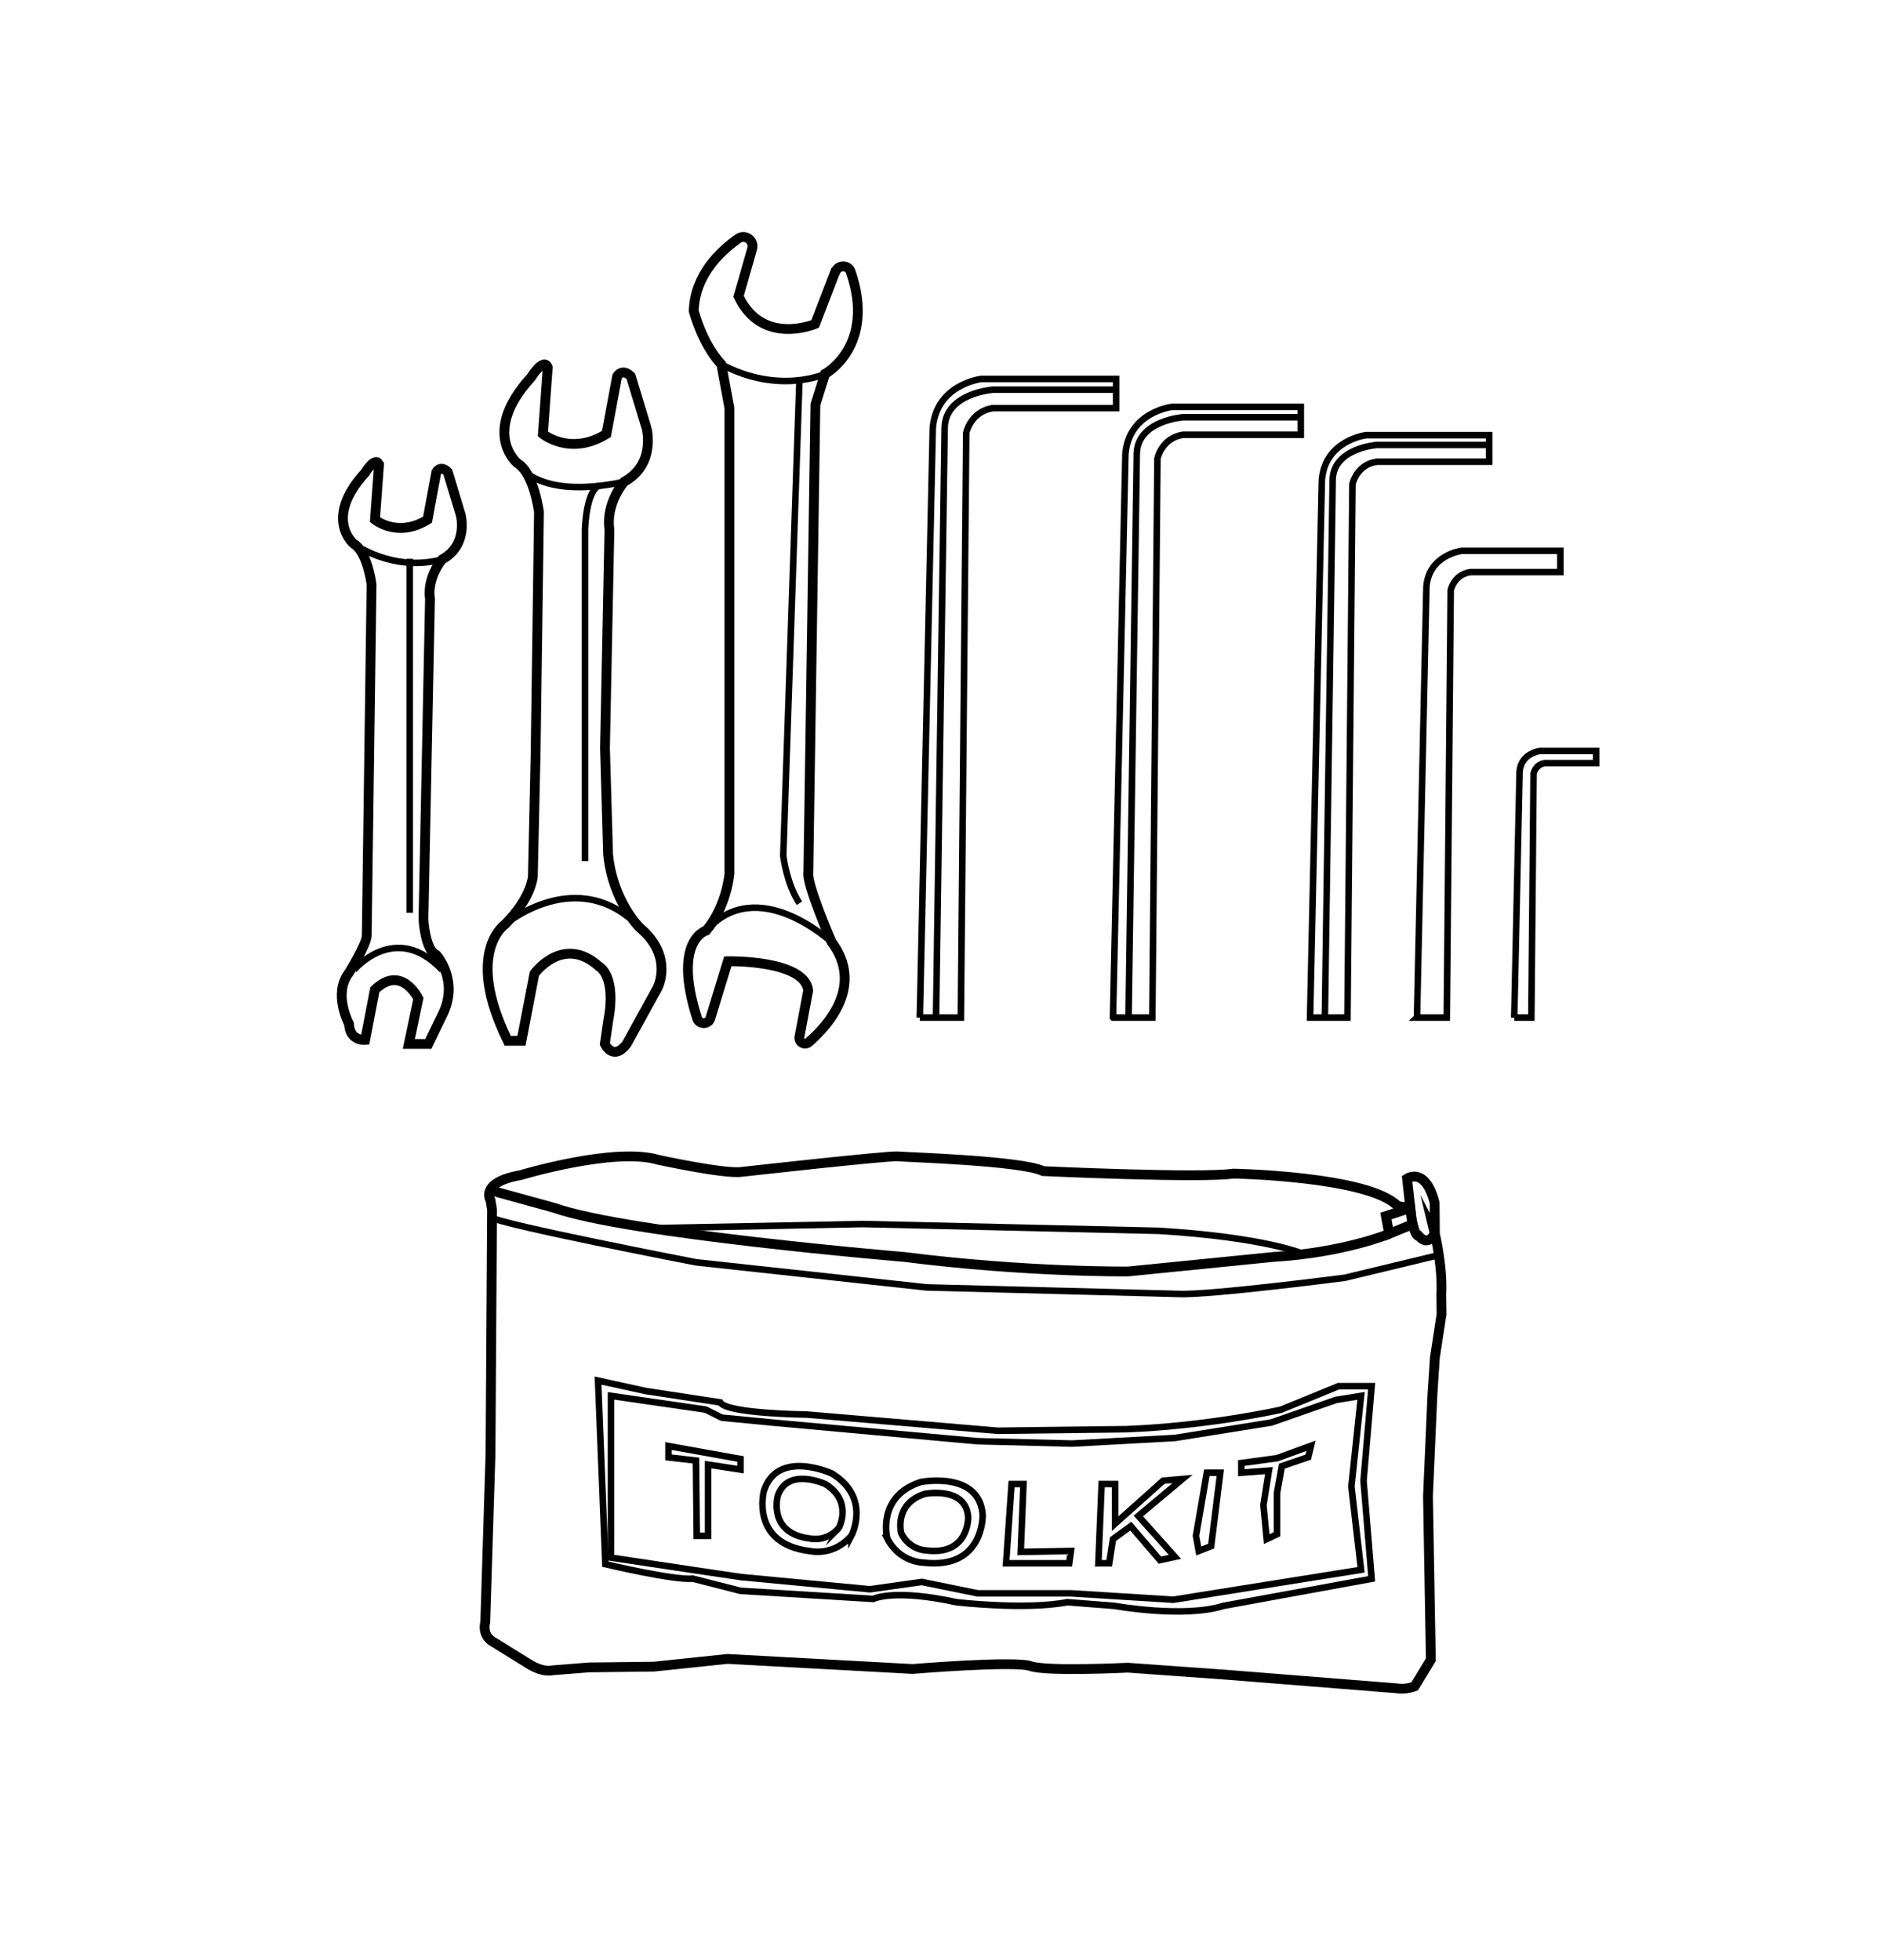 <svg viewBox="0 0 144 150" xmlns="http://www.w3.org/2000/svg" id="_图层_1"><g><path stroke-width=".75" stroke-miterlimit="10" stroke="#000" fill="none" d="M109.78,94.38s.62,2.57,.5,4.67l.02,1.52-.51,3.31-.19,2.88-.34,7.74,.22,12.51-1.24,2.04s-.71,.28-1.36,.15l-13.19-1.05-7.4-.53s-6.22,.31-7.43-.12-9.04,.22-9.04,.22l-14.15-.77-5.63,.59-4.98,.06-2.76,.22s-.68,.22-1.8-.46l-2.69-1.67s-.96-.4-.68-1.58l.4-12.82,.12-18.7-.12-.74s-.87-1.36,2.29-1.92c0,0,7.18-2.17,10.53-1.18,0,0,5.08,1.11,6.38,.93,0,0,11.27-1.26,11.95-1.19s9.47,.32,11.14,1.13c0,0,12.07,.56,14.55,.19,0,0,10.34,.19,12.57,2.48l.97,.17-.25-2.27s1.4-.95,2.11,1.86l.02,2.35Z"></path><path stroke-width=".75" stroke-miterlimit="10" stroke="#000" fill="none" d="M109.78,94.38s-.47,1.07-1.22,.21c0,0-.41,.12-.66-2.15l-1.86,.62,.25,1.36,1.81-.74"></path><path stroke-width=".75" stroke-miterlimit="10" stroke="#000" fill="none" d="M106.29,94.42s-3.43,1.44-8.87,1.77l-11.1,1.11s-7.76,.08-17.13-1.11c0,0-21.17-1.77-26.79-3.76l-4.91-1.35"></path><path stroke-width=".5" stroke-miterlimit="10" stroke="#000" fill="none" d="M110.09,96.05l-7.18,1.73s-10.46,1.36-12.75,1.24l-19.25-.5-17.65-1.92s-15.06-2.91-15.76-3.47"></path><path stroke-width=".5" stroke-miterlimit="10" stroke="#000" fill="none" d="M99.75,95.97s-2.78-1.27-11.08-1.78l-22.66-.52-16.16,.32"></path><path stroke-width=".5" stroke-miterlimit="10" stroke="#000" fill="none" d="M104.95,120.81l-.62-7.49,.62-7.24h-2.54l-4.4,1.8s-5.45,1.24-11.83,1.49l-9.84,.12-14.61-1.24s-6.13-.06-6.62-.93l-5.7-.87-3.65-.8,.56,14.05s5.2,1.24,6.69,1.11l3.65,.93,10.15,.62s1.57-.8,6.36,.25c0,0,5.28,.62,8.5,0l3.59,.28s5.32,.96,8.36,0l11.33-2.07Z"></path><polygon stroke-width=".5" stroke-miterlimit="10" stroke="#000" fill="none" points="104.14 120.13 103.4 113.76 104.14 106.82 102.22 107.13 97.27 108.86 89.9 110.04 82.04 110.47 74.8 110.29 59.07 108.86 55.23 108.49 53.99 107.87 46.75 106.82 46.75 119.2 52.94 120.13 56.72 120.69 66.56 121.62 70.53 121.06 74.8 121.93 81.92 121.93 89.78 122.42 104.14 120.13"></polygon><polygon stroke-width=".5" stroke-miterlimit="10" stroke="#000" fill="none" points="54.18 117.53 54.18 112.08 56.66 112.46 56.66 111.65 51.15 110.66 51.15 111.53 53.25 111.77 53.31 117.53 54.18 117.53"></polygon><path stroke-width=".5" stroke-miterlimit="10" stroke="#000" fill="none" d="M65.14,117.53s1.55-2.91-1.49-4.77c0,0-4.15-1.92-5.2,1.33,0,0-1.09,4.06,3.54,4.61,0,0,1.78,.43,3.15-1.18Z"></path><path stroke-width=".5" stroke-miterlimit="10" stroke="#000" fill="none" d="M64.19,116.92s1.09-2.04-1.04-3.35c0,0-2.91-1.35-3.65,.93,0,0-.77,2.85,2.49,3.24,0,0,1.25,.3,2.21-.83Z"></path><path stroke-width=".5" stroke-miterlimit="10" stroke="#000" fill="none" d="M67.88,117.69s-.81-3.19,2.58-4.28c0,0,4.49-.88,4.73,2.53,0,0,.1,4.2-4.54,3.64,0,0-1.84,0-2.78-1.89Z"></path><path stroke-width=".5" stroke-miterlimit="10" stroke="#000" fill="none" d="M68.95,117.32s-.57-2.24,1.81-3c0,0,3.15-.62,3.32,1.78,0,0,.07,2.95-3.18,2.55,0,0-1.29,0-1.95-1.33Z"></path><polygon stroke-width=".5" stroke-miterlimit="10" stroke="#000" fill="none" points="81.81 119.63 81.94 118.69 78.1 118.76 78.31 113.57 77.4 113.57 76.98 119.63 81.81 119.63"></polygon><polygon stroke-width=".5" stroke-miterlimit="10" stroke="#000" fill="none" points="84.04 119.63 84.29 113.57 85.32 113.57 85.32 116.6 89 113.31 90.48 113.18 87.1 116.01 89.9 119.14 88.75 119.39 86.52 116.79 85.16 117.78 84.87 119.63 84.04 119.63"></polygon><polygon stroke-width=".5" stroke-miterlimit="10" stroke="#000" fill="none" points="92.67 118.32 93.37 112.7 92.34 112.7 91.51 117.53 91.72 118.69 92.67 118.32"></polygon><polygon stroke-width=".5" stroke-miterlimit="10" stroke="#000" fill="none" points="97.71 117.41 97.71 114.25 98.08 112.2 100.1 111.51 100.31 110.64 97.71 111.59 94.98 111.96 94.98 112.7 97.09 112.54 96.67 115.18 96.92 117.78 97.71 117.41"></polygon></g><path stroke-width=".75" stroke-miterlimit="10" stroke="#000" fill="none" d="M29,35.56l-.31,4.21s1.73,1.42,4.02,0l.68-3.65s.31-.56,.87,0l.99,3.28s.62,2.29-1.42,3.41c0,0-1.18,1.36-.93,3.03l-.5,24.52s.12,2.35,.99,2.72c0,0,1.8,1.98,.43,4.64l-1.05,2.17h-1.49l.73-3.47s-1.28-2.66-3.33-.68l-.74,3.84s-1.18,.12-1.24-1.24c0,0-1.24-2.29,0-3.9,0,0,1.36-2.17,1.36-2.85l.37-26.87s-.31-2.48-1.36-3.1c0,0-2.35-1.92,.87-5.45,0,0,.8-1.3,1.05-.62Z"></path><path stroke-width=".75" stroke-miterlimit="10" stroke="#000" fill="none" d="M46.29,57.24l.34-16.71c-.3-2.02,1.12-3.66,1.12-3.66,2.47-1.35,1.72-4.11,1.72-4.11l-1.2-3.96c-.67-.67-1.05,0-1.05,0l-.82,4.41c-2.77,1.72-4.86,0-4.86,0l.37-5.09c-.3-.82-1.27,.75-1.27,.75-3.89,4.26-1.05,6.58-1.05,6.58,1.27,.75,1.65,3.74,1.65,3.74l-.26,18.6-.21,9.29s-.09,1.61-2.12,3.65c0,0-3.14,2.11,.2,8.92h1.05l.99-5.14s2.18-3.03,4.93-.56c0,0,1.39,.68,.71,4.21l-.25,1.73s.62,1.36,1.67,0l2.35-4.27s1.3-2.41-1.36-4.64c0,0-2.04-1.98-2.41-5.57l-.24-8.16Z"></path><g><path stroke-width=".5" stroke-miterlimit="10" stroke="#000" fill="none" d="M70.38,77.87h3.14l.41-44.74s.33-1.65,2.06-1.9h9.41v-2.23h-10.32s-3.47,.41-3.71,3.8l-.99,45.07Z"></path><path stroke-width=".5" stroke-miterlimit="10" stroke="#000" fill="none" d="M85.4,29.82h-9.41s-3.63,.25-3.71,2.89l-.66,45.15"></path></g><g><path stroke-width=".5" stroke-miterlimit="10" stroke="#000" fill="none" d="M85.17,77.87h3l.39-42.78s.32-1.58,1.97-1.82h9v-2.13h-9.87s-3.31,.39-3.55,3.63l-.95,43.09Z"></path><path stroke-width=".5" stroke-miterlimit="10" stroke="#000" fill="none" d="M99.53,31.93h-9s-3.47,.24-3.55,2.76l-.63,43.17"></path></g><g><path stroke-width=".5" stroke-miterlimit="10" stroke="#000" fill="none" d="M100.24,77.87h2.86l.38-40.81s.3-1.51,1.88-1.73h8.58v-2.03h-9.41s-3.16,.38-3.39,3.46l-.9,41.11Z"></path><path stroke-width=".5" stroke-miterlimit="10" stroke="#000" fill="none" d="M113.94,34.05h-8.58s-3.31,.23-3.39,2.64l-.6,41.19"></path></g><path stroke-width=".5" stroke-miterlimit="10" stroke="#000" fill="none" d="M108.41,77.87h2.29l.3-32.7s.24-1.21,1.51-1.39h6.88v-1.63h-7.54s-2.53,.3-2.71,2.77l-.72,32.94Z"></path><path stroke-width=".5" stroke-miterlimit="10" stroke="#000" fill="none" d="M115.86,77.87h1.31l.17-18.68s.14-.69,.86-.79h3.93v-.93h-4.31s-1.45,.17-1.55,1.59l-.41,18.82Z"></path><g><path stroke-width=".75" stroke-miterlimit="10" stroke="#000" fill="none" d="M63.91,20.79l-1.54,4s-4.04,1.73-5.86-2.11l1.04-3.64c.18-.63-.53-1.16-1.07-.78-1.42,1-3.32,2.83-3.4,5.53,0,0,.62,2.48,2.11,4.09l.62,3.34v35.66s-.21,2.48-1.77,4.33c0,0-2.62,.7-.7,6.72,.16,.49,.86,.49,1.01,0l1.34-4.37s5.86-.12,6.15,2.23l-.67,3.55c-.08,.41,.4,.69,.72,.41,1.54-1.34,4.21-4.37,1.73-7.68,0,0-1.94-4.46-1.77-5.32l.54-35.79,.74-2.35s3.92-2.12,1.96-7.82c-.18-.54-.95-.54-1.16-.01Z"></path><path stroke-width=".5" stroke-miterlimit="10" stroke="#000" fill="none" d="M63.11,28.62s-3.51,1.61-7.92-.74"></path><path stroke-width=".5" stroke-miterlimit="10" stroke="#000" fill="none" d="M61.17,29l-1.24,36.49s.25,2.15,1.24,3.63"></path><path stroke-width=".5" stroke-miterlimit="10" stroke="#000" fill="none" d="M63.61,72.09s-5.65-5.28-9.58-.87"></path></g><path stroke-width=".5" stroke-miterlimit="10" stroke="#000" fill="none" d="M39.6,35.45s1.4,2.86,8.15,1.42"></path><path stroke-width=".5" stroke-miterlimit="10" stroke="#000" fill="none" d="M38.66,70.73s5.56-4.66,10.29,.25"></path><path stroke-width=".5" stroke-miterlimit="10" stroke="#000" fill="none" d="M27.08,41.63s2.99,2.19,6.75,1.18"></path><path stroke-width=".5" stroke-miterlimit="10" stroke="#000" fill="none" d="M27.08,74.23s3.16-3.8,6.75,0"></path><path stroke-width=".5" stroke-miterlimit="10" stroke="#000" fill="none" d="M44.76,65.9v-25.43c.17-3.14,1.07-3.29,1.07-3.29"></path><line stroke-width=".5" stroke-miterlimit="10" stroke="#000" fill="none" y2="69.85" x2="31.35" y1="42.76" x1="31.35"></line></svg>